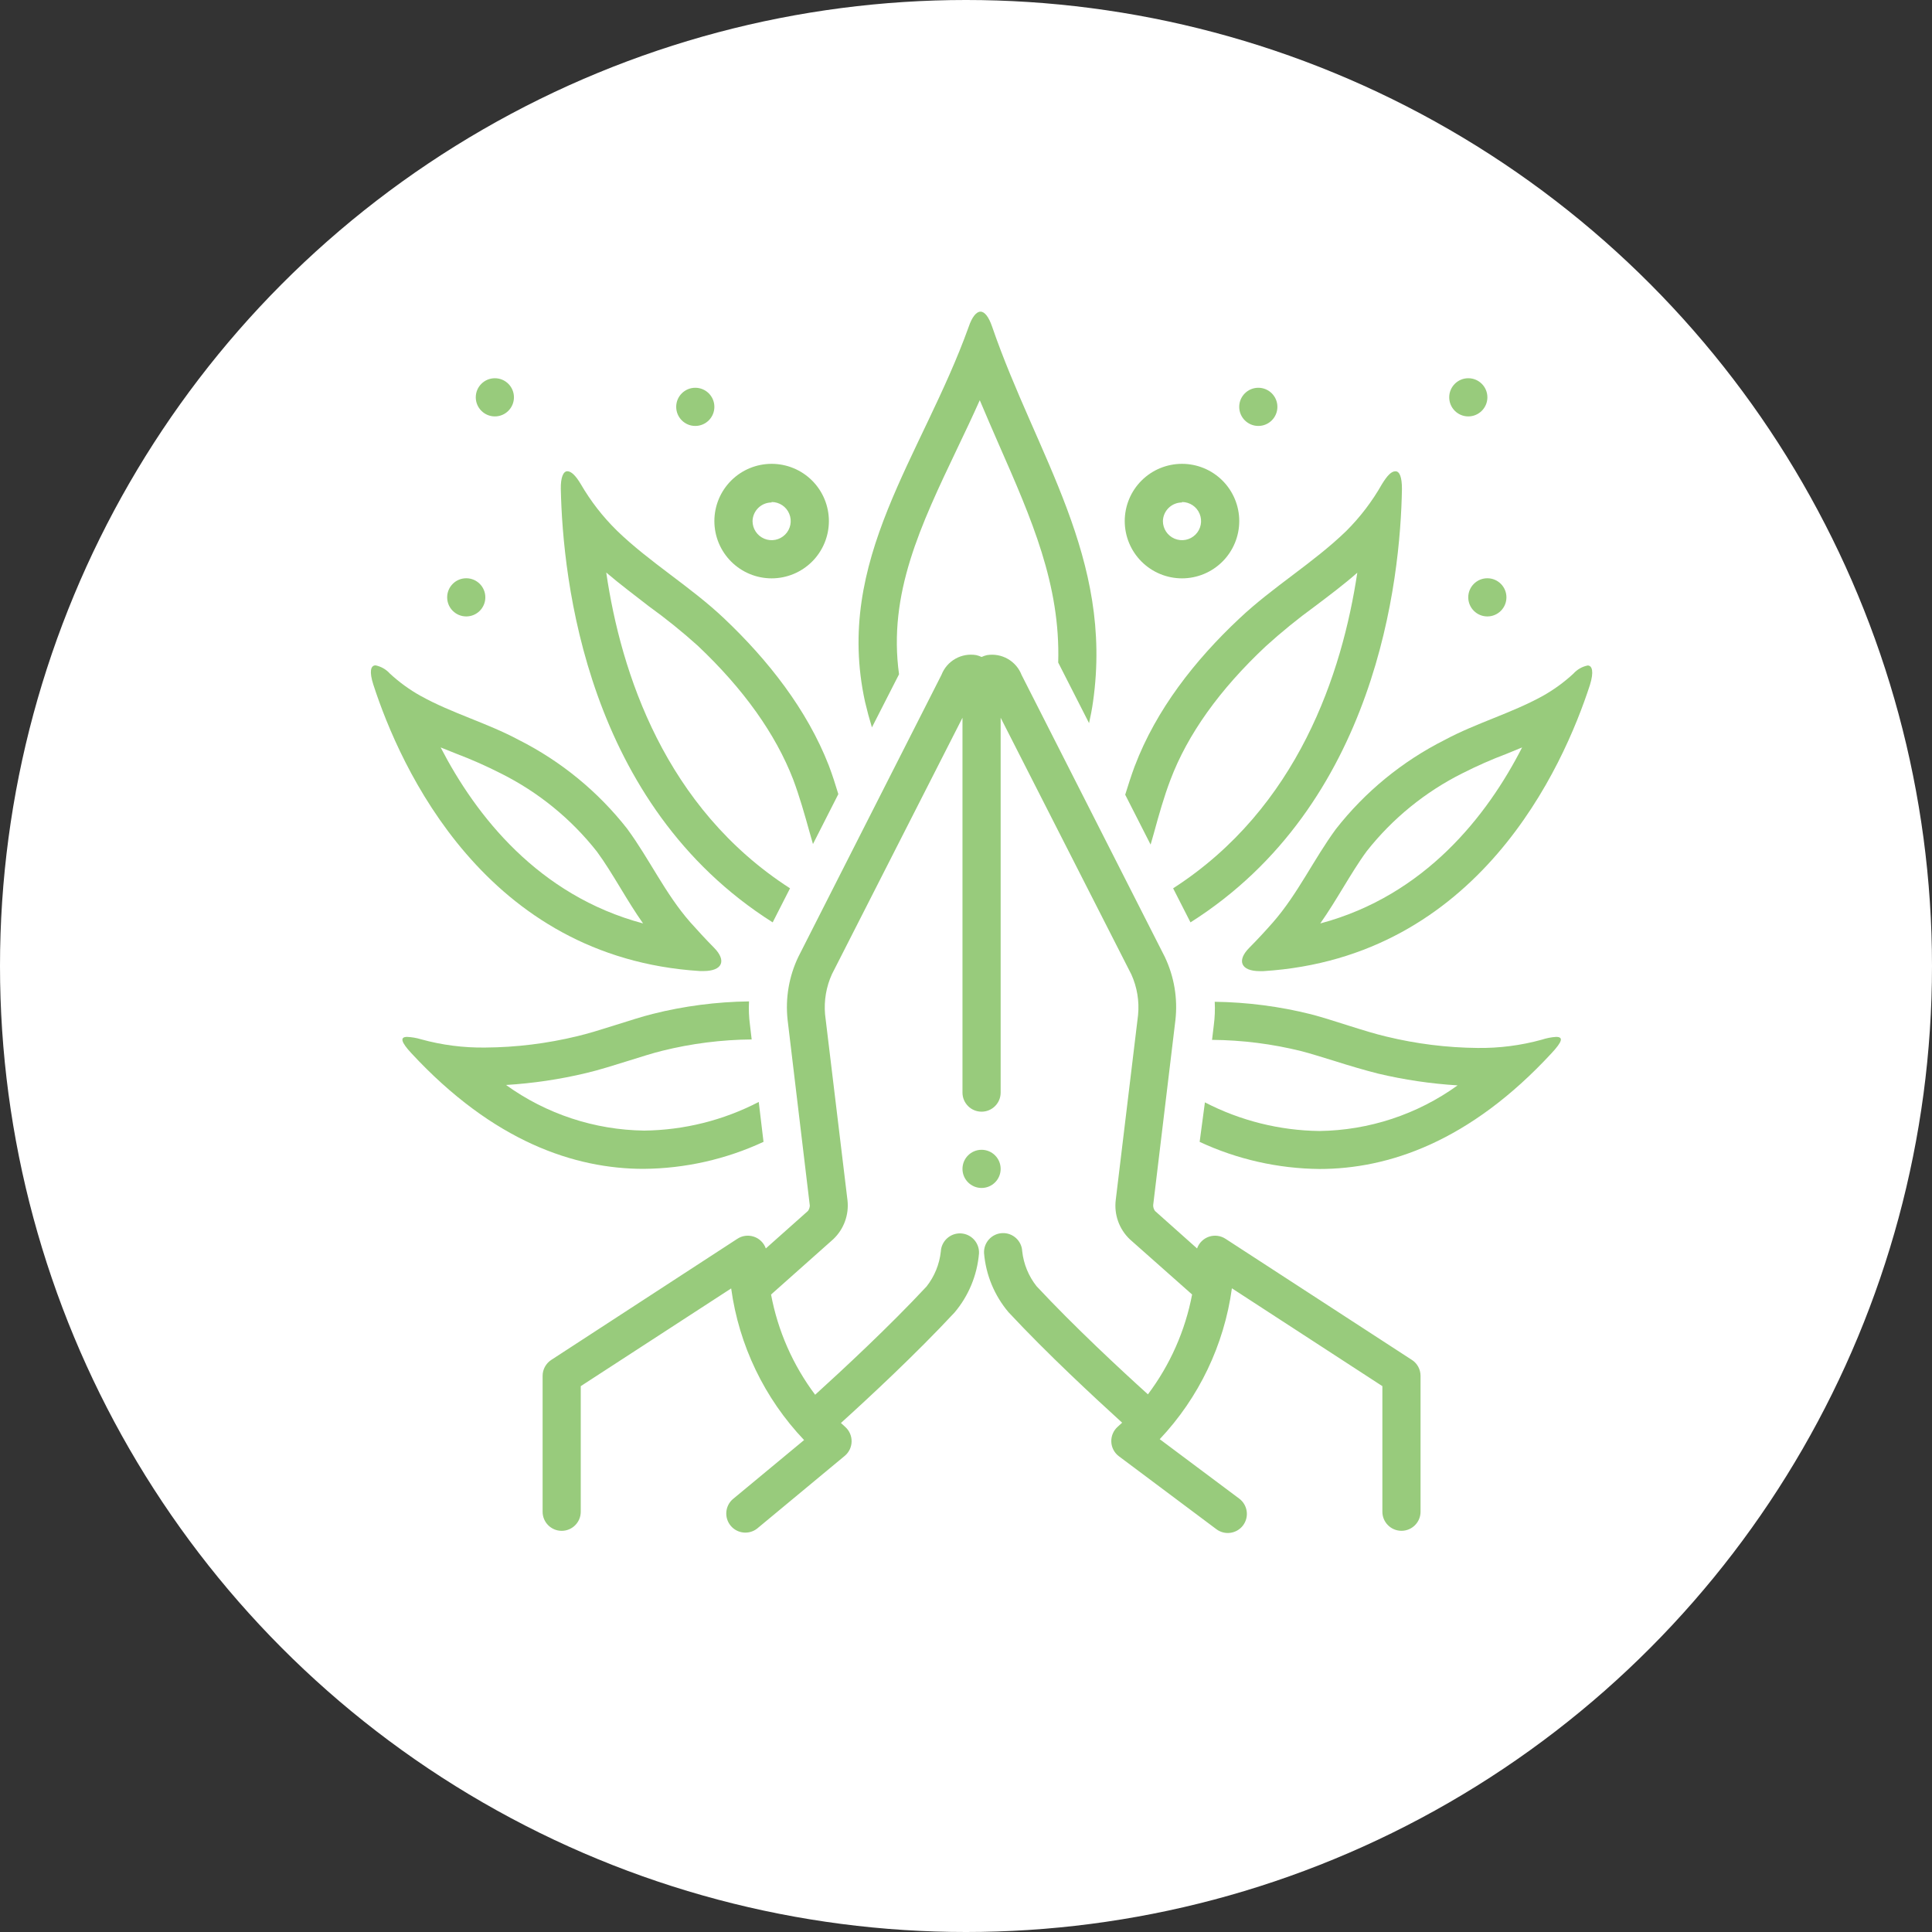 <svg width="62" height="62" viewBox="0 0 62 62" fill="none" xmlns="http://www.w3.org/2000/svg">
<rect x="0" y="0" width="62" height="62" fill="#333333" stroke="none"/>
<circle cx="31" cy="31" r="31" fill="white"/>
<path d="M22.462 31.162H22.576C23.188 31.162 23.323 30.825 22.912 30.411C22.649 30.145 22.395 29.869 22.15 29.594C21.344 28.675 20.845 27.573 20.131 26.602L20.132 26.602C19.193 25.403 18.001 24.426 16.64 23.741C15.63 23.199 14.497 22.887 13.505 22.335V22.336C13.146 22.136 12.813 21.894 12.512 21.616C12.391 21.481 12.23 21.389 12.053 21.352C11.887 21.352 11.851 21.564 11.979 21.965C12.84 24.626 15.575 30.73 22.462 31.162L22.462 31.162ZM14.656 24.192C15.139 24.375 15.611 24.585 16.071 24.819C17.271 25.417 18.325 26.274 19.155 27.328C19.418 27.686 19.654 28.075 19.905 28.488C20.156 28.902 20.37 29.254 20.637 29.634C17.268 28.736 15.268 26.167 14.141 23.986L14.656 24.192Z" fill="#98CB7C"/>
<path d="M50.95 21.356C50.773 21.392 50.612 21.484 50.491 21.619C50.19 21.898 49.856 22.139 49.499 22.339C48.497 22.89 47.373 23.203 46.362 23.745H46.363C45.002 24.43 43.81 25.406 42.871 26.605C42.158 27.576 41.647 28.688 40.853 29.597C40.608 29.875 40.354 30.151 40.091 30.415C39.68 30.828 39.821 31.165 40.428 31.165H40.541C47.441 30.733 50.163 24.629 51.024 21.977C51.152 21.564 51.1 21.356 50.95 21.356L50.95 21.356ZM42.375 29.625C42.642 29.245 42.878 28.856 43.107 28.479C43.337 28.102 43.594 27.677 43.858 27.318C44.688 26.265 45.741 25.408 46.941 24.81C47.398 24.579 47.866 24.372 48.344 24.192L48.846 23.986C47.732 26.167 45.735 28.736 42.372 29.634L42.375 29.625Z" fill="#98CB7C"/>
<path d="M16.493 12.75C16.493 13.088 16.219 13.363 15.881 13.363C15.543 13.363 15.268 13.088 15.268 12.75C15.268 12.412 15.543 12.138 15.881 12.138C16.219 12.138 16.493 12.412 16.493 12.75Z" fill="#98CB7C"/>
<path d="M47.732 12.75C47.732 13.088 47.457 13.363 47.119 13.363C46.781 13.363 46.507 13.088 46.507 12.75C46.507 12.412 46.781 12.138 47.119 12.138C47.457 12.138 47.732 12.412 47.732 12.75Z" fill="#98CB7C"/>
<path d="M15.575 19.169C15.575 19.508 15.301 19.782 14.963 19.782C14.624 19.782 14.35 19.508 14.35 19.169C14.35 18.831 14.624 18.557 14.963 18.557C15.301 18.557 15.575 18.831 15.575 19.169Z" fill="#98CB7C"/>
<path d="M48.343 19.169C48.343 19.508 48.069 19.782 47.731 19.782C47.393 19.782 47.118 19.508 47.118 19.169C47.118 18.831 47.393 18.557 47.731 18.557C48.069 18.557 48.343 18.831 48.343 19.169Z" fill="#98CB7C"/>
<path d="M22.925 13.056C22.925 13.395 22.651 13.669 22.312 13.669C21.974 13.669 21.7 13.395 21.7 13.056C21.7 12.718 21.974 12.444 22.312 12.444C22.651 12.444 22.925 12.718 22.925 13.056Z" fill="#98CB7C"/>
<path d="M24.762 18.56C25.25 18.56 25.717 18.366 26.062 18.021C26.406 17.677 26.6 17.209 26.6 16.722C26.6 16.235 26.406 15.767 26.062 15.423C25.717 15.078 25.25 14.885 24.762 14.885C24.275 14.885 23.808 15.078 23.463 15.423C23.119 15.767 22.925 16.235 22.925 16.722C22.925 17.209 23.119 17.677 23.463 18.021C23.808 18.366 24.275 18.56 24.762 18.56ZM24.762 16.11C25.01 16.11 25.234 16.259 25.328 16.488C25.423 16.717 25.371 16.98 25.196 17.155C25.02 17.331 24.757 17.383 24.528 17.288C24.299 17.193 24.15 16.97 24.15 16.722C24.158 16.39 24.43 16.125 24.762 16.125V16.11Z" fill="#98CB7C"/>
<path d="M40.993 13.056C40.993 13.395 40.719 13.669 40.381 13.669C40.043 13.669 39.768 13.395 39.768 13.056C39.768 12.718 40.043 12.444 40.381 12.444C40.719 12.444 40.993 12.718 40.993 13.056Z" fill="#98CB7C"/>
<path d="M37.932 18.56C38.419 18.56 38.886 18.366 39.231 18.021C39.575 17.677 39.769 17.209 39.769 16.722C39.769 16.235 39.575 15.767 39.231 15.423C38.886 15.078 38.419 14.885 37.932 14.885C37.444 14.885 36.977 15.078 36.632 15.423C36.288 15.767 36.094 16.235 36.094 16.722C36.094 17.209 36.288 17.677 36.632 18.021C36.977 18.366 37.444 18.56 37.932 18.56ZM37.932 16.11C38.179 16.11 38.403 16.259 38.497 16.488C38.592 16.717 38.54 16.98 38.365 17.155C38.19 17.331 37.926 17.383 37.697 17.288C37.468 17.193 37.319 16.97 37.319 16.722C37.327 16.39 37.599 16.125 37.932 16.125V16.11Z" fill="#98CB7C"/>
<path d="M36.415 24.584C36.302 24.89 36.204 25.196 36.109 25.503L36.924 27.104L37.025 26.752C37.193 26.14 37.352 25.573 37.561 25.025C38.109 23.573 39.135 22.131 40.623 20.737C41.125 20.282 41.652 19.853 42.201 19.454C42.651 19.114 43.119 18.765 43.557 18.379C43.073 21.598 41.658 25.925 37.647 28.507L38.204 29.6C44.182 25.818 44.941 18.602 44.99 15.69C44.99 15.314 44.917 15.124 44.782 15.124C44.647 15.124 44.519 15.262 44.35 15.534V15.534C44.037 16.087 43.65 16.595 43.199 17.044C42.142 18.067 40.844 18.835 39.769 19.852C38.351 21.181 37.102 22.774 36.416 24.584L36.415 24.584Z" fill="#98CB7C"/>
<path d="M27.981 23.343L28.851 21.638C28.496 19.056 29.537 16.872 30.728 14.374C30.967 13.874 31.209 13.366 31.442 12.843C31.644 13.327 31.852 13.798 32.054 14.264C33.105 16.658 34.033 18.765 33.959 21.262L34.949 23.206C34.998 22.986 35.044 22.759 35.077 22.517C35.733 17.905 33.264 14.625 31.84 10.488C31.73 10.166 31.598 10.001 31.466 10.001C31.335 10.001 31.194 10.166 31.084 10.494C29.595 14.64 26.759 17.963 27.761 22.526C27.825 22.799 27.898 23.071 27.981 23.343L27.981 23.343Z" fill="#98CB7C"/>
<path d="M32.112 37.511C32.112 37.849 31.838 38.123 31.5 38.123C31.162 38.123 30.887 37.849 30.887 37.511C30.887 37.172 31.162 36.898 31.5 36.898C31.838 36.898 32.112 37.172 32.112 37.511Z" fill="#98CB7C"/>
<path d="M45.309 43.641L39.334 39.758C39.176 39.653 38.979 39.626 38.8 39.686C38.62 39.746 38.478 39.886 38.415 40.064L37.065 38.861L37.065 38.861C37.025 38.806 37.004 38.739 37.007 38.671L37.72 32.739H37.72C37.799 32.044 37.681 31.34 37.38 30.708L32.786 21.664V21.665C32.703 21.445 32.545 21.262 32.342 21.145C32.138 21.028 31.9 20.986 31.669 21.024C31.61 21.038 31.554 21.058 31.5 21.083C31.446 21.058 31.39 21.038 31.332 21.024C31.101 20.984 30.863 21.025 30.66 21.14C30.456 21.255 30.298 21.437 30.214 21.655L25.62 30.705C25.32 31.331 25.2 32.029 25.274 32.72L25.988 38.692C25.984 38.752 25.964 38.811 25.929 38.86L24.576 40.064V40.064C24.513 39.885 24.371 39.745 24.191 39.686C24.012 39.626 23.814 39.652 23.657 39.758L17.691 43.641C17.518 43.754 17.413 43.946 17.413 44.152V48.513C17.413 48.852 17.687 49.126 18.025 49.126C18.363 49.126 18.637 48.852 18.637 48.513V44.483L23.464 41.347C23.714 43.174 24.533 44.877 25.804 46.213L23.51 48.115C23.265 48.335 23.238 48.71 23.449 48.963C23.66 49.216 24.033 49.257 24.294 49.056L27.114 46.716H27.114C27.248 46.602 27.326 46.435 27.329 46.26C27.332 46.084 27.26 45.915 27.13 45.797L26.986 45.665C27.883 44.854 29.381 43.463 30.633 42.119L30.633 42.119C31.085 41.584 31.359 40.921 31.417 40.223C31.433 39.885 31.172 39.598 30.834 39.581C30.495 39.566 30.208 39.827 30.192 40.165C30.147 40.574 29.988 40.963 29.733 41.286C28.526 42.581 27.047 43.953 26.159 44.759H26.159C25.447 43.81 24.962 42.71 24.744 41.543L26.741 39.767C27.08 39.446 27.249 38.984 27.197 38.52L26.477 32.551C26.439 32.11 26.514 31.666 26.698 31.262L30.887 23.033V35.063C30.887 35.401 31.162 35.675 31.5 35.675C31.838 35.675 32.112 35.401 32.112 35.063V23.033L36.305 31.268C36.49 31.676 36.565 32.126 36.522 32.572L35.806 38.505C35.747 38.975 35.915 39.446 36.259 39.772L38.256 41.542C38.035 42.705 37.549 43.801 36.838 44.746C35.95 43.944 34.471 42.569 33.264 41.276L33.264 41.276C33.009 40.953 32.849 40.565 32.804 40.155C32.788 39.817 32.501 39.556 32.163 39.572C31.825 39.588 31.563 39.875 31.579 40.213C31.637 40.911 31.911 41.574 32.363 42.109C33.616 43.454 35.12 44.844 36.011 45.656L35.867 45.787V45.787C35.73 45.909 35.655 46.087 35.663 46.27C35.67 46.453 35.76 46.623 35.907 46.733L39.034 49.073C39.304 49.276 39.688 49.221 39.891 48.951C40.094 48.68 40.039 48.296 39.769 48.093L37.217 46.185C38.475 44.852 39.284 43.159 39.533 41.343L44.362 44.483V48.513C44.362 48.851 44.637 49.125 44.975 49.125C45.313 49.125 45.587 48.851 45.587 48.513V44.152C45.587 43.945 45.482 43.753 45.309 43.64L45.309 43.641Z" fill="#98CB7C"/>
<path d="M49.937 33.275C49.781 33.285 49.628 33.315 49.48 33.364C48.807 33.55 48.111 33.639 47.413 33.63C46.429 33.62 45.45 33.498 44.495 33.266C43.815 33.11 42.749 32.724 42.072 32.549L42.072 32.549C41.061 32.296 40.024 32.162 38.982 32.148C38.995 32.4 38.985 32.652 38.952 32.901L38.896 33.37V33.37C39.865 33.378 40.829 33.5 41.769 33.734C42.045 33.805 42.434 33.928 42.804 34.041C43.294 34.197 43.803 34.347 44.216 34.451H44.216C45.057 34.651 45.913 34.778 46.776 34.831C45.483 35.763 43.935 36.274 42.342 36.295C41.062 36.279 39.803 35.964 38.667 35.376L38.498 36.644C39.702 37.205 41.013 37.501 42.342 37.514C44.547 37.514 47.162 36.647 49.799 33.79C50.133 33.428 50.181 33.275 49.937 33.275L49.937 33.275Z" fill="#98CB7C"/>
<path d="M24.796 29.6L25.353 28.507C21.342 25.925 19.927 21.598 19.455 18.373C19.902 18.756 20.374 19.105 20.812 19.448C21.36 19.843 21.887 20.267 22.389 20.719C23.865 22.112 24.888 23.555 25.451 25.006C25.657 25.554 25.819 26.127 25.988 26.733L26.089 27.086L26.903 25.484C26.811 25.178 26.713 24.871 26.597 24.565C25.899 22.774 24.649 21.181 23.231 19.84C22.156 18.823 20.858 18.054 19.801 17.032V17.031C19.347 16.587 18.956 16.084 18.637 15.534C18.472 15.258 18.331 15.123 18.206 15.123C18.08 15.123 17.991 15.313 17.997 15.69C18.059 18.602 18.818 25.817 24.796 29.6L24.796 29.6Z" fill="#98CB7C"/>
<path d="M24.502 36.643L24.349 35.363C23.213 35.952 21.954 36.267 20.674 36.282C19.08 36.261 17.532 35.75 16.239 34.818C17.102 34.765 17.959 34.639 18.8 34.438C19.213 34.343 19.718 34.181 20.212 34.028C20.585 33.911 20.971 33.789 21.247 33.722H21.247C22.187 33.488 23.153 33.365 24.122 33.357L24.067 32.889L24.067 32.889C24.034 32.639 24.023 32.387 24.037 32.136C22.995 32.149 21.957 32.284 20.947 32.537C20.27 32.708 19.204 33.094 18.524 33.253C17.558 33.487 16.569 33.61 15.575 33.617C14.877 33.627 14.181 33.537 13.508 33.351C13.363 33.307 13.214 33.282 13.064 33.275C12.828 33.275 12.868 33.44 13.198 33.795C15.835 36.643 18.451 37.51 20.655 37.51C21.985 37.499 23.296 37.204 24.502 36.643L24.502 36.643Z" fill="#98CB7C"/>
</svg>
